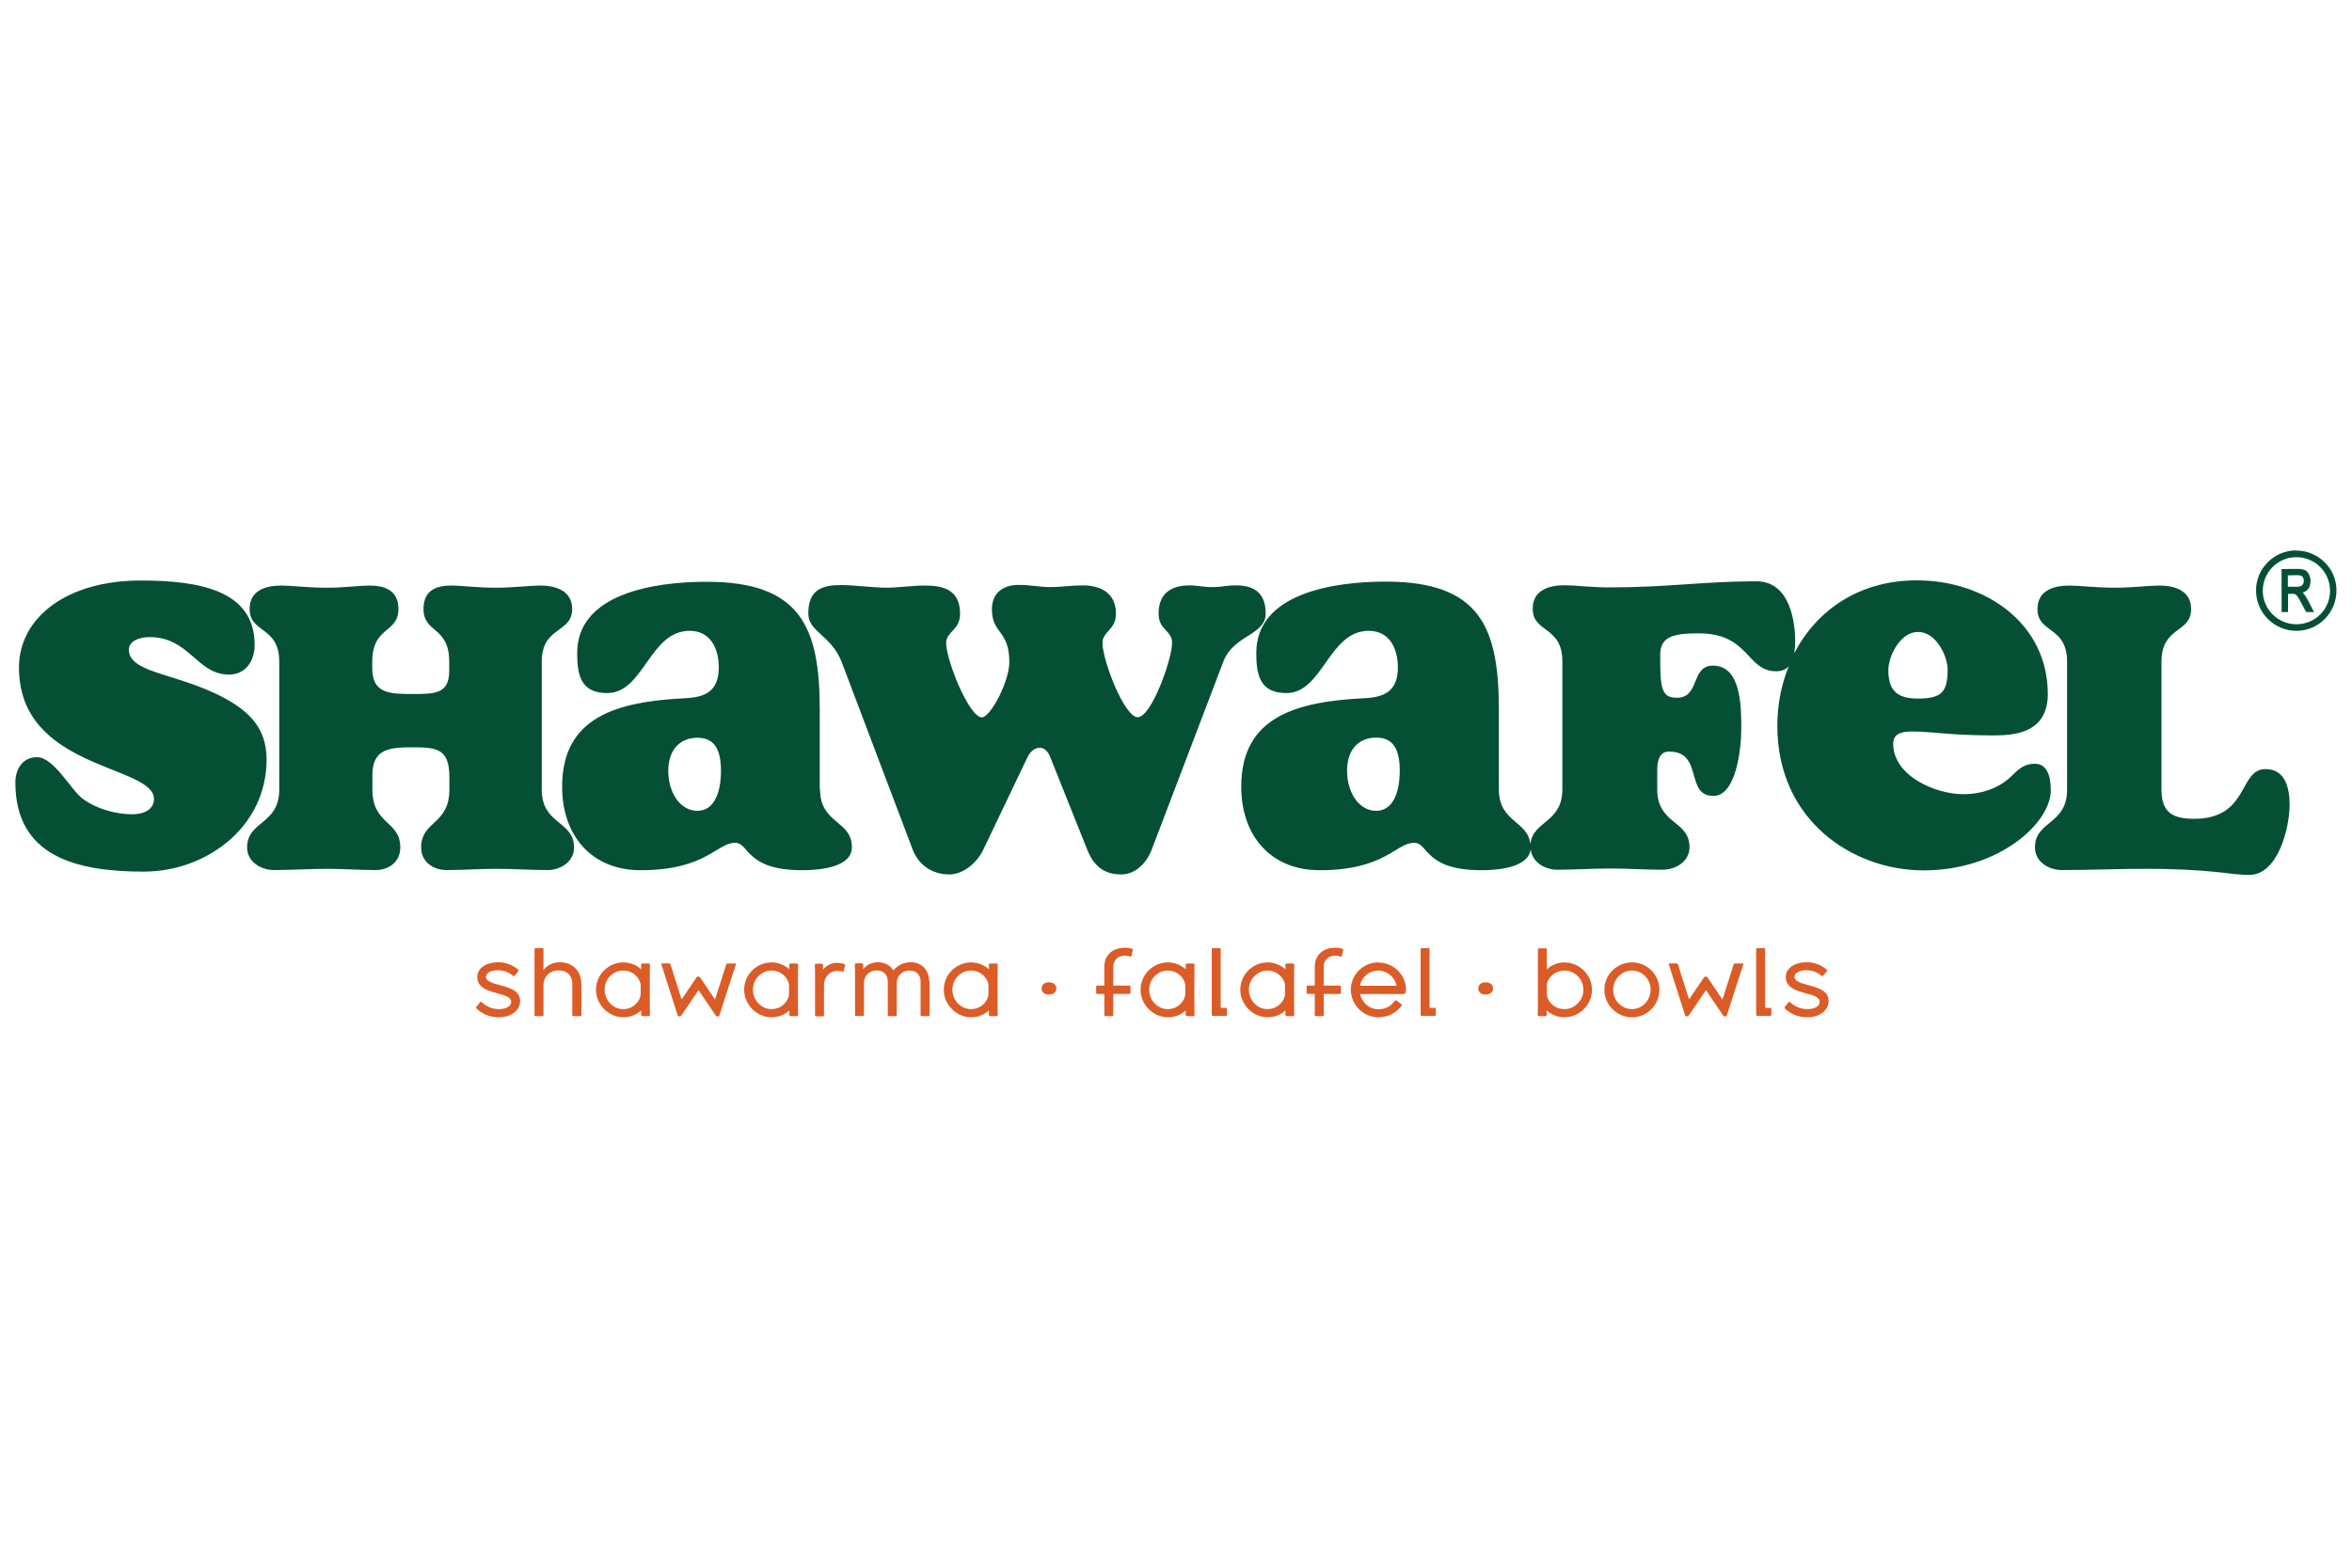 <svg xmlns="http://www.w3.org/2000/svg" id="a" data-name="Ebene 1" width="150" height="100" viewBox="0 0 150 100"><defs><style>      .b {        fill: #055034;      }      .c {        fill: #db5c27;      }    </style></defs><path class="b" d="M14.88,44.86c-3.11-1.94-6.66-1.8-6.66-3.42,0-.53.61-.8,1.33-.8,2.53,0,3,2.39,5.05,2.39,1.06,0,1.64-.86,1.64-1.89,0-3.5-3.55-4.11-7.28-4.11-4.69,0-7.75,2.36-7.75,5.55,0,6.55,8.61,6.19,8.61,8.39,0,.5-.39.97-1.42.97-.89,0-2.17-.28-3.14-1-.72-.53-1.83-2.64-2.89-2.64-.97,0-1.39.81-1.39,1.61,0,4.69,3.83,5.69,8.19,5.69,3.97,0,7.83-2.83,7.83-7.14,0-1.56-.64-2.67-2.14-3.61"></path><path class="b" d="M34.92,55.5c.83,0,1.69-.53,1.69-1.44,0-1.72-2.06-1.44-2.06-3.69v-8.16c0-2.28,1.94-1.8,1.94-3.36,0-1.19-1.08-1.5-2.05-1.5-.58,0-1.8.14-2.8.14-1.19,0-2.28-.14-2.83-.14-1,0-1.8.3-1.8,1.5,0,1.56,1.64,1.08,1.64,3.36v.56c0,1.47-.86,1.5-2.33,1.5s-2.58-.03-2.58-1.64v-.42c0-2.28,1.67-1.8,1.67-3.36,0-1.19-.86-1.5-1.86-1.5-.56,0-1.64.14-2.69.14-1.17,0-2.36-.14-2.89-.14-1.03,0-2.05.3-2.05,1.5,0,1.56,1.89,1.08,1.89,3.36v8.16c0,2.25-2.05,1.97-2.05,3.69,0,.92.89,1.44,1.72,1.44,1.06,0,2.33-.08,3.39-.08s2.05.08,3.08.08c.86,0,1.58-.53,1.58-1.44,0-1.72-1.78-1.44-1.78-3.69v-.92c0-1.69,1.08-1.78,2.58-1.78s2.33.08,2.33,1.89v.81c0,2.25-1.8,1.97-1.8,3.69,0,.92.78,1.44,1.61,1.44,1.03,0,2.11-.08,3.19-.08,1,0,2.22.08,3.28.08"></path><path class="b" d="M44.48,51.72c-1.11,0-1.86-1.17-1.86-2.55s.78-2.11,1.86-2.11,1.5.75,1.5,2.11-.42,2.55-1.5,2.55M52.28,50.36v-5.11c0-5.28-1.25-8.14-7.22-8.14-3.33,0-8.25.75-8.25,4.55,0,1.44.25,2.55,1.92,2.55,2.33,0,2.69-3.97,5.25-3.97,1.36,0,1.86,1.17,1.86,2.33,0,1.5-.83,1.92-2.19,1.97-4.22.22-7.8,1.14-7.8,5.64,0,3.14,1.89,5.33,5,5.33,4.19,0,4.86-1.75,6.03-1.75.92,0,.64,1.75,4.28,1.75,1.25,0,3.17-.22,3.17-1.47,0-1.72-2.03-1.47-2.03-3.69"></path><path class="b" d="M80.72,39.14c0-1.47-.92-1.8-1.89-1.8-.67,0-.89.11-1.47.11-.67,0-1-.11-1.5-.11-.89,0-1.97.3-1.97,1.8,0,1.06.86,1.06.86,1.86,0,1.08-1.33,4.75-2.19,4.75s-2.25-3.64-2.25-4.75c0-.72.86-.81.86-1.86,0-1.39-1.08-1.8-2.11-1.8-.78,0-1.39.11-2.05.11-.78,0-1.17-.14-2.06-.14s-1.69.44-1.69,1.56c0,1.58,1.11,1.3,1.11,3.36,0,1.28-1.22,3.53-1.75,3.53-.81,0-2.28-3.64-2.28-4.75,0-.72.89-.81.89-1.86,0-1.5-1.03-1.8-2.22-1.8-.78,0-1.86.14-2.44.14-.83,0-2.08-.17-2.94-.17-1.17,0-2.08.28-2.08,1.81,0,1.17,1.44,1.39,2.11,3.05l4.55,12.02c.36.94,1.19,1.58,2.36,1.58.8,0,1.72-.69,2.14-1.58l2.8-5.86c.19-.42.5-.64.81-.64.28,0,.53.22.69.67l2.33,5.83c.39.97,1,1.58,2.17,1.58.83,0,1.58-.64,1.94-1.58l4.58-12.02c.64-1.67,2.69-1.67,2.69-3.03"></path><path class="b" d="M122.32,40.31c1.17,0,1.89,1.56,1.89,2.39,0,1.42-.36,1.86-1.89,1.86-1.25,0-1.89-.44-1.89-1.81,0-.89.75-2.44,1.89-2.44M87.77,51.72c-1.11,0-1.86-1.17-1.86-2.56s.78-2.11,1.86-2.11,1.5.75,1.5,2.11-.42,2.56-1.5,2.56M129.76,48.72c-.53,0-.89.19-1.44.75-.72.72-1.78,1.19-3.14,1.19-1.69,0-4.44-1.14-4.44-3.22,0-.61.47-.78,1.22-.78,1.22,0,2.39.25,5.14.25,1.25,0,3.5-.08,3.5-2.64,0-4.47-3.94-7.25-8.36-7.25-3.7,0-6.4,1.93-7.81,4.65.04-.24.06-.5.06-.76,0-1.11-.28-3.83-2.47-3.83-3.36,0-5.64.39-9.41.39-1.06,0-2.25-.14-2.8-.14-1.03,0-2.06.31-2.06,1.5,0,1.56,1.89,1.08,1.89,3.36v8.16c0,2.16-1.9,1.99-2.04,3.51-.14-1.52-2.01-1.38-2.01-3.51v-5.11c0-5.28-1.25-8.14-7.22-8.14-3.33,0-8.25.75-8.25,4.55,0,1.44.25,2.56,1.92,2.56,2.33,0,2.69-3.97,5.25-3.97,1.36,0,1.86,1.17,1.86,2.33,0,1.5-.83,1.92-2.19,1.97-4.22.22-7.8,1.14-7.8,5.64,0,3.14,1.89,5.33,5,5.33,4.19,0,4.86-1.75,6.03-1.75.92,0,.64,1.75,4.28,1.75,1.21,0,3.03-.21,3.15-1.35.08.84.91,1.32,1.71,1.32,1.06,0,2.33-.08,3.39-.08s2.25.08,3.28.08c.89,0,1.75-.53,1.75-1.44,0-1.72-2.06-1.44-2.06-3.69v-1.22c0-.69.19-1.19.75-1.19,2.22,0,1,2.83,2.83,2.83,1.47,0,1.78-3.05,1.78-4.28,0-1.42,0-4.03-1.81-4.03-1.42,0-.81,2.05-2.3,2.05-1,0-1.06-.64-1.06-2.72,0-1.17.78-1.39,2.47-1.39,3.22,0,3.03,2.42,4.92,2.42.36,0,.61-.12.8-.3-.47,1.17-.72,2.45-.72,3.78,0,6.03,4.8,9.22,9.33,9.22,4.83,0,8.11-3.03,8.11-5.11,0-1.03-.31-1.69-1-1.69"></path><path class="b" d="M144.48,49.06c-1.72,0-1.03,3.17-4.55,3.17-1.39,0-2.08-.42-2.08-1.86v-8.16c0-2.28,1.89-1.8,1.89-3.36,0-1.19-1.06-1.5-2.05-1.5-.56,0-1.75.14-2.8.14-1.17,0-2.36-.14-2.89-.14-1.03,0-2.06.31-2.06,1.5,0,1.56,1.89,1.08,1.89,3.36v8.16c0,2.25-2.05,1.97-2.05,3.69,0,.92.89,1.44,1.72,1.44,1.78,0,3.58-.08,5.3-.08,4.28,0,5.39.39,6.64.39,1.83,0,2.58-2.97,2.58-4.47,0-1.03-.25-2.28-1.53-2.28"></path><path class="b" d="M146.45,39.82c-1.18,0-2.14-.96-2.14-2.14,0-1.17.96-2.14,2.14-2.14,1.16,0,2.13.92,2.15,2.11.02,1.22-.97,2.17-2.14,2.17M146.43,35.11c-1.4,0-2.56,1.16-2.55,2.56,0,1.43,1.17,2.57,2.58,2.57,1.41,0,2.55-1.16,2.55-2.58,0-1.4-1.16-2.55-2.58-2.54"></path><path class="b" d="M146.61,37.43s-.1,0-.15,0c-.17,0-.34,0-.51,0h-.04v-.73s.02,0,.03,0c.19,0,.37-.01.56-.01.07,0,.14,0,.2.02.11.03.18.1.21.21.03.1.02.19-.01.29-.05.13-.15.2-.29.21M147.21,38.33c-.1-.19-.2-.37-.36-.53.01,0,.03,0,.04-.01.19-.07.34-.19.41-.39.08-.25.08-.49-.03-.73-.09-.19-.22-.32-.43-.35-.09-.02-.18-.03-.27-.03-.33,0-.66,0-.99.01h-.07v2.74h.41v-1.16c.12,0,.23,0,.35,0,.09,0,.16.05.22.12.05.07.1.14.14.21.15.27.29.54.43.8.01.02.02.03.05.03.15,0,.29,0,.44,0,0,0,.02,0,.03,0,0-.01-.01-.02-.02-.03-.11-.22-.23-.45-.34-.67"></path><path class="c" d="M31,62.29c0-.22.31-.4.75-.4s.74.16.97.36c.03.02.06.02.09,0l.25-.3s.02-.06,0-.09c-.31-.26-.73-.48-1.3-.48-.73,0-1.32.36-1.32.94,0,1.23,2.16.87,2.16,1.59,0,.28-.34.46-.77.46-.46,0-.82-.17-1.12-.45-.03-.02-.07-.02-.1.02l-.24.29s-.02.06,0,.09c.37.35.85.57,1.45.57.78,0,1.35-.44,1.35-1.04,0-1.18-2.18-.85-2.18-1.56"></path><path class="c" d="M37.07,62.75c0-.77-.5-1.37-1.37-1.37-.45,0-.84.21-1.04.51v-.7c0-.29,0-.47,0-.65,0-.04-.03-.06-.06-.06h-.45s-.06.02-.06.06c0,.18,0,.33,0,.65v2.92c0,.3,0,.47,0,.65,0,.04.03.06.06.06h.45s.06-.02.06-.06c0-.17,0-.38,0-.65v-1.26c0-.53.37-.95.97-.95.54,0,.87.32.87.87v1.34c0,.29,0,.47,0,.65,0,.04.03.06.06.06h.46s.06-.02.06-.06c0-.17,0-.38,0-.65v-1.36Z"></path><path class="c" d="M40.86,63.39c0,.43-.44.98-1.11.98s-1.19-.57-1.19-1.24.52-1.22,1.19-1.22,1.11.55,1.11.97v.51ZM41.45,61.52s-.03-.06-.06-.06h-.44s-.06.02-.06.06v.31c-.32-.29-.73-.44-1.13-.44-.96,0-1.75.78-1.75,1.74s.8,1.76,1.75,1.76c.39,0,.8-.13,1.13-.44v.31s.02.06.06.06h.44s.06-.02.06-.06c0-.2-.01-.44-.01-.73v-1.71c0-.35.01-.57.01-.8"></path><path class="c" d="M46.84,61.46h-.44c-.05,0-.08.03-.09.07-.05.15-.09.31-.2.64l-.51,1.59-.93-1.38c-.04-.06-.09-.09-.13-.09-.05,0-.09.02-.14.09l-.93,1.37-.51-1.6c-.1-.32-.14-.47-.19-.62-.02-.04-.05-.08-.1-.08h-.44s-.07.03-.05.08c.06.18.12.35.22.68l.81,2.53c.03.08.08.1.13.1s.09-.03.13-.09l1.08-1.59,1.09,1.61c.04.06.08.07.13.07.05,0,.1-.02.12-.1l.82-2.55c.11-.34.17-.5.22-.66.01-.05-.02-.08-.06-.08"></path><path class="c" d="M50.32,63.39c0,.43-.44.98-1.11.98s-1.19-.57-1.19-1.24.52-1.22,1.19-1.22,1.11.55,1.11.97v.51ZM50.9,61.52s-.03-.06-.06-.06h-.44s-.06.02-.06.06v.31c-.32-.29-.73-.44-1.13-.44-.96,0-1.75.78-1.75,1.74s.8,1.76,1.75,1.76c.39,0,.8-.13,1.13-.44v.31s.02.06.06.06h.44s.06-.02.06-.06c0-.2-.01-.44-.01-.73v-1.71c0-.35.01-.57.01-.8"></path><path class="c" d="M53.84,61.49c-.14-.05-.29-.07-.49-.07-.31,0-.65.16-.86.43v-.32s-.02-.06-.06-.06h-.4s-.06.03-.06.06c0,.18.01.38.01.7v1.88c0,.32,0,.48,0,.66,0,.04.03.06.06.06h.45s.06-.02.06-.06c0-.17,0-.36,0-.66v-1.26c0-.54.37-.92.85-.92.11,0,.22.01.33.06.03.01.06,0,.07-.05l.1-.37s0-.05-.04-.07"></path><path class="c" d="M59.25,62.57c0-.67-.44-1.19-1.17-1.19-.48,0-.87.23-1.11.52-.18-.31-.53-.52-.97-.52-.39,0-.72.16-.95.44v-.31s-.02-.06-.06-.06h-.41s-.06.02-.06.06c0,.23,0,.47.01.81v1.78c0,.31,0,.47,0,.65,0,.04.02.06.06.06h.45s.06-.02.06-.06c0-.18,0-.38,0-.65v-1.39c0-.46.33-.81.81-.81.43,0,.71.26.71.73v1.48c0,.3,0,.47,0,.65,0,.04.02.06.06.06h.45s.06-.02.06-.06c0-.18,0-.37,0-.65v-1.42c0-.43.33-.78.82-.78.42,0,.7.25.7.71v1.49c0,.31,0,.47,0,.65,0,.04.03.06.06.06h.45s.06-.02.06-.06c0-.18,0-.38,0-.65v-1.53Z"></path><path class="c" d="M63.04,63.39c0,.43-.44.98-1.11.98s-1.19-.57-1.19-1.24.53-1.22,1.19-1.22,1.11.55,1.11.97v.51ZM63.63,61.52s-.03-.06-.06-.06h-.44s-.06.02-.06.06v.31c-.32-.29-.73-.44-1.13-.44-.96,0-1.75.78-1.75,1.74s.8,1.76,1.75,1.76c.39,0,.8-.13,1.13-.44v.31s.02.06.06.06h.44s.06-.02.06-.06c0-.2-.01-.44-.01-.73v-1.71c0-.35.01-.57.01-.8"></path><path class="c" d="M66.9,62.66c-.29,0-.47.15-.47.39s.18.39.47.39.47-.16.47-.39-.18-.39-.47-.39"></path><path class="c" d="M71.7,60.46c-.82,0-1.27.55-1.27,1.19v1.22c-.21,0-.35,0-.46,0-.03,0-.06.03-.06.06v.41s.02.06.06.06h.46v.7c0,.32,0,.48,0,.66,0,.03.03.06.06.06h.45s.06-.02.06-.06c0-.17,0-.36,0-.66v-.7h1.04s.06-.02.06-.06v-.41s-.02-.06-.06-.06c-.12,0-.32,0-.72,0h-.32v-1.2c0-.44.3-.71.76-.71.1,0,.23.02.32.06.03.01.06,0,.07-.03l.1-.39s0-.06-.03-.07c-.16-.06-.35-.08-.51-.08"></path><path class="c" d="M75.59,63.39c0,.43-.44.98-1.11.98s-1.19-.57-1.19-1.24.53-1.22,1.19-1.22,1.11.55,1.11.97v.51ZM76.18,61.52s-.03-.06-.06-.06h-.44s-.06.02-.06.06v.31c-.32-.29-.73-.44-1.13-.44-.96,0-1.75.78-1.75,1.74s.8,1.76,1.75,1.76c.39,0,.8-.13,1.13-.44v.31s.02.06.06.06h.44s.06-.02.06-.06c0-.2-.01-.44-.01-.73v-1.71c0-.35.01-.57.01-.8"></path><path class="c" d="M78.2,64.29c-.05,0-.2,0-.29,0h-.01s-.05-.02-.05-.06v-3.03c0-.31,0-.49,0-.66,0-.03-.03-.06-.06-.06h-.45s-.06.02-.06.06c0,.17,0,.33,0,.66v3.51c0,.06.03.09.08.09h.83s.06-.02.06-.06v-.41s-.02-.06-.06-.06"></path><path class="c" d="M81.95,63.39c0,.43-.44.98-1.11.98s-1.19-.57-1.19-1.24.53-1.22,1.19-1.22,1.11.55,1.11.97v.51ZM82.54,61.52s-.03-.06-.06-.06h-.44s-.06.02-.06.06v.31c-.32-.29-.73-.44-1.13-.44-.96,0-1.75.78-1.75,1.74s.8,1.76,1.75,1.76c.39,0,.8-.13,1.13-.44v.31s.02.06.06.06h.44s.06-.02.06-.06c0-.2-.01-.44-.01-.73v-1.71c0-.35.01-.57.01-.8"></path><path class="c" d="M85.12,60.46c-.82,0-1.27.55-1.27,1.19v1.22c-.21,0-.35,0-.46,0-.03,0-.06.03-.06.06v.41s.02.06.06.06h.46v.7c0,.32,0,.48,0,.66,0,.03.03.06.06.06h.45s.06-.02.06-.06c0-.17,0-.36,0-.66v-.7h1.04s.06-.02.06-.06v-.41s-.02-.06-.06-.06c-.12,0-.32,0-.72,0h-.32v-1.2c0-.44.3-.71.76-.71.1,0,.23.02.32.06.03.01.06,0,.07-.03l.1-.39s0-.06-.03-.07c-.16-.06-.35-.08-.51-.08"></path><path class="c" d="M86.73,62.88c.11-.56.59-.97,1.16-.97s1.07.42,1.18.97h-2.35ZM87.9,61.39c-.96,0-1.75.78-1.75,1.74s.79,1.76,1.76,1.76c.61,0,1.14-.28,1.48-.74.02-.02.02-.06-.01-.09l-.33-.25s-.07-.01-.09.02c-.22.33-.59.55-1.04.55-.59,0-1.06-.42-1.18-.97h2.75c.13,0,.18-.13.18-.27,0-.96-.8-1.74-1.77-1.74"></path><path class="c" d="M91.52,64.29c-.05,0-.2,0-.29,0h-.01s-.05-.02-.05-.06v-3.03c0-.31,0-.49,0-.66,0-.03-.03-.06-.06-.06h-.45s-.06.02-.06.06c0,.17,0,.33,0,.66v3.51c0,.06.03.09.08.09h.83s.06-.02.06-.06v-.41s-.02-.06-.06-.06"></path><path class="c" d="M94.75,62.66c-.29,0-.47.15-.47.39s.18.39.47.39.47-.16.47-.39-.18-.39-.47-.39"></path><path class="c" d="M99.77,64.37c-.68,0-1.12-.56-1.12-.95v-.58c0-.37.44-.93,1.12-.93s1.21.56,1.21,1.23-.54,1.23-1.21,1.23M99.77,61.39c-.39,0-.8.15-1.12.44v-.24c0-.55,0-.82,0-1.04,0-.03-.03-.06-.06-.06h-.45s-.06.02-.06.06c0,.23,0,.5,0,1.06v2.42c0,.29-.01.53-.01.73,0,.03.02.06.06.06h.45s.06-.02.06-.06v-.31c.33.3.74.44,1.12.44.97,0,1.77-.79,1.77-1.75s-.8-1.75-1.77-1.75"></path><path class="c" d="M104.08,64.37c-.67,0-1.2-.57-1.2-1.23h0c0-.66.53-1.23,1.2-1.23s1.19.56,1.19,1.22-.52,1.24-1.19,1.24M104.08,61.39c-.97,0-1.76.78-1.76,1.74s.79,1.76,1.76,1.76,1.75-.79,1.75-1.76-.79-1.74-1.75-1.74"></path><path class="c" d="M111.09,61.46h-.44c-.05,0-.08.03-.09.07-.05.15-.09.31-.2.64l-.51,1.59-.93-1.38c-.04-.06-.09-.09-.13-.09-.05,0-.09.02-.14.09l-.93,1.37-.51-1.6c-.1-.32-.14-.47-.19-.62-.02-.04-.05-.08-.1-.08h-.44s-.07.03-.05.08c.06.18.12.35.22.68l.81,2.53c.03.08.08.1.13.1s.09-.03.13-.09l1.08-1.59,1.09,1.61c.04.06.08.07.13.07.05,0,.1-.02.12-.1l.82-2.55c.11-.34.17-.5.22-.66.01-.05-.02-.08-.06-.08"></path><path class="c" d="M112.92,64.29c-.05,0-.2,0-.29,0h-.01s-.05-.02-.05-.06v-3.03c0-.31,0-.49,0-.66,0-.03-.03-.06-.06-.06h-.45s-.06.02-.06.06c0,.17,0,.33,0,.66v3.51c0,.06.03.09.08.09h.83s.06-.02.06-.06v-.41s-.02-.06-.06-.06"></path><path class="c" d="M114.45,62.29c0-.22.31-.4.75-.4s.74.16.97.36c.03.02.06.02.09,0l.25-.3s.02-.06,0-.09c-.31-.26-.73-.48-1.3-.48-.73,0-1.32.36-1.32.94,0,1.23,2.16.87,2.16,1.59,0,.28-.34.46-.77.46-.46,0-.82-.17-1.12-.45-.03-.02-.07-.02-.1.02l-.24.29s-.02.06,0,.09c.37.35.85.57,1.45.57.78,0,1.35-.44,1.35-1.04,0-1.18-2.18-.85-2.18-1.56"></path></svg>